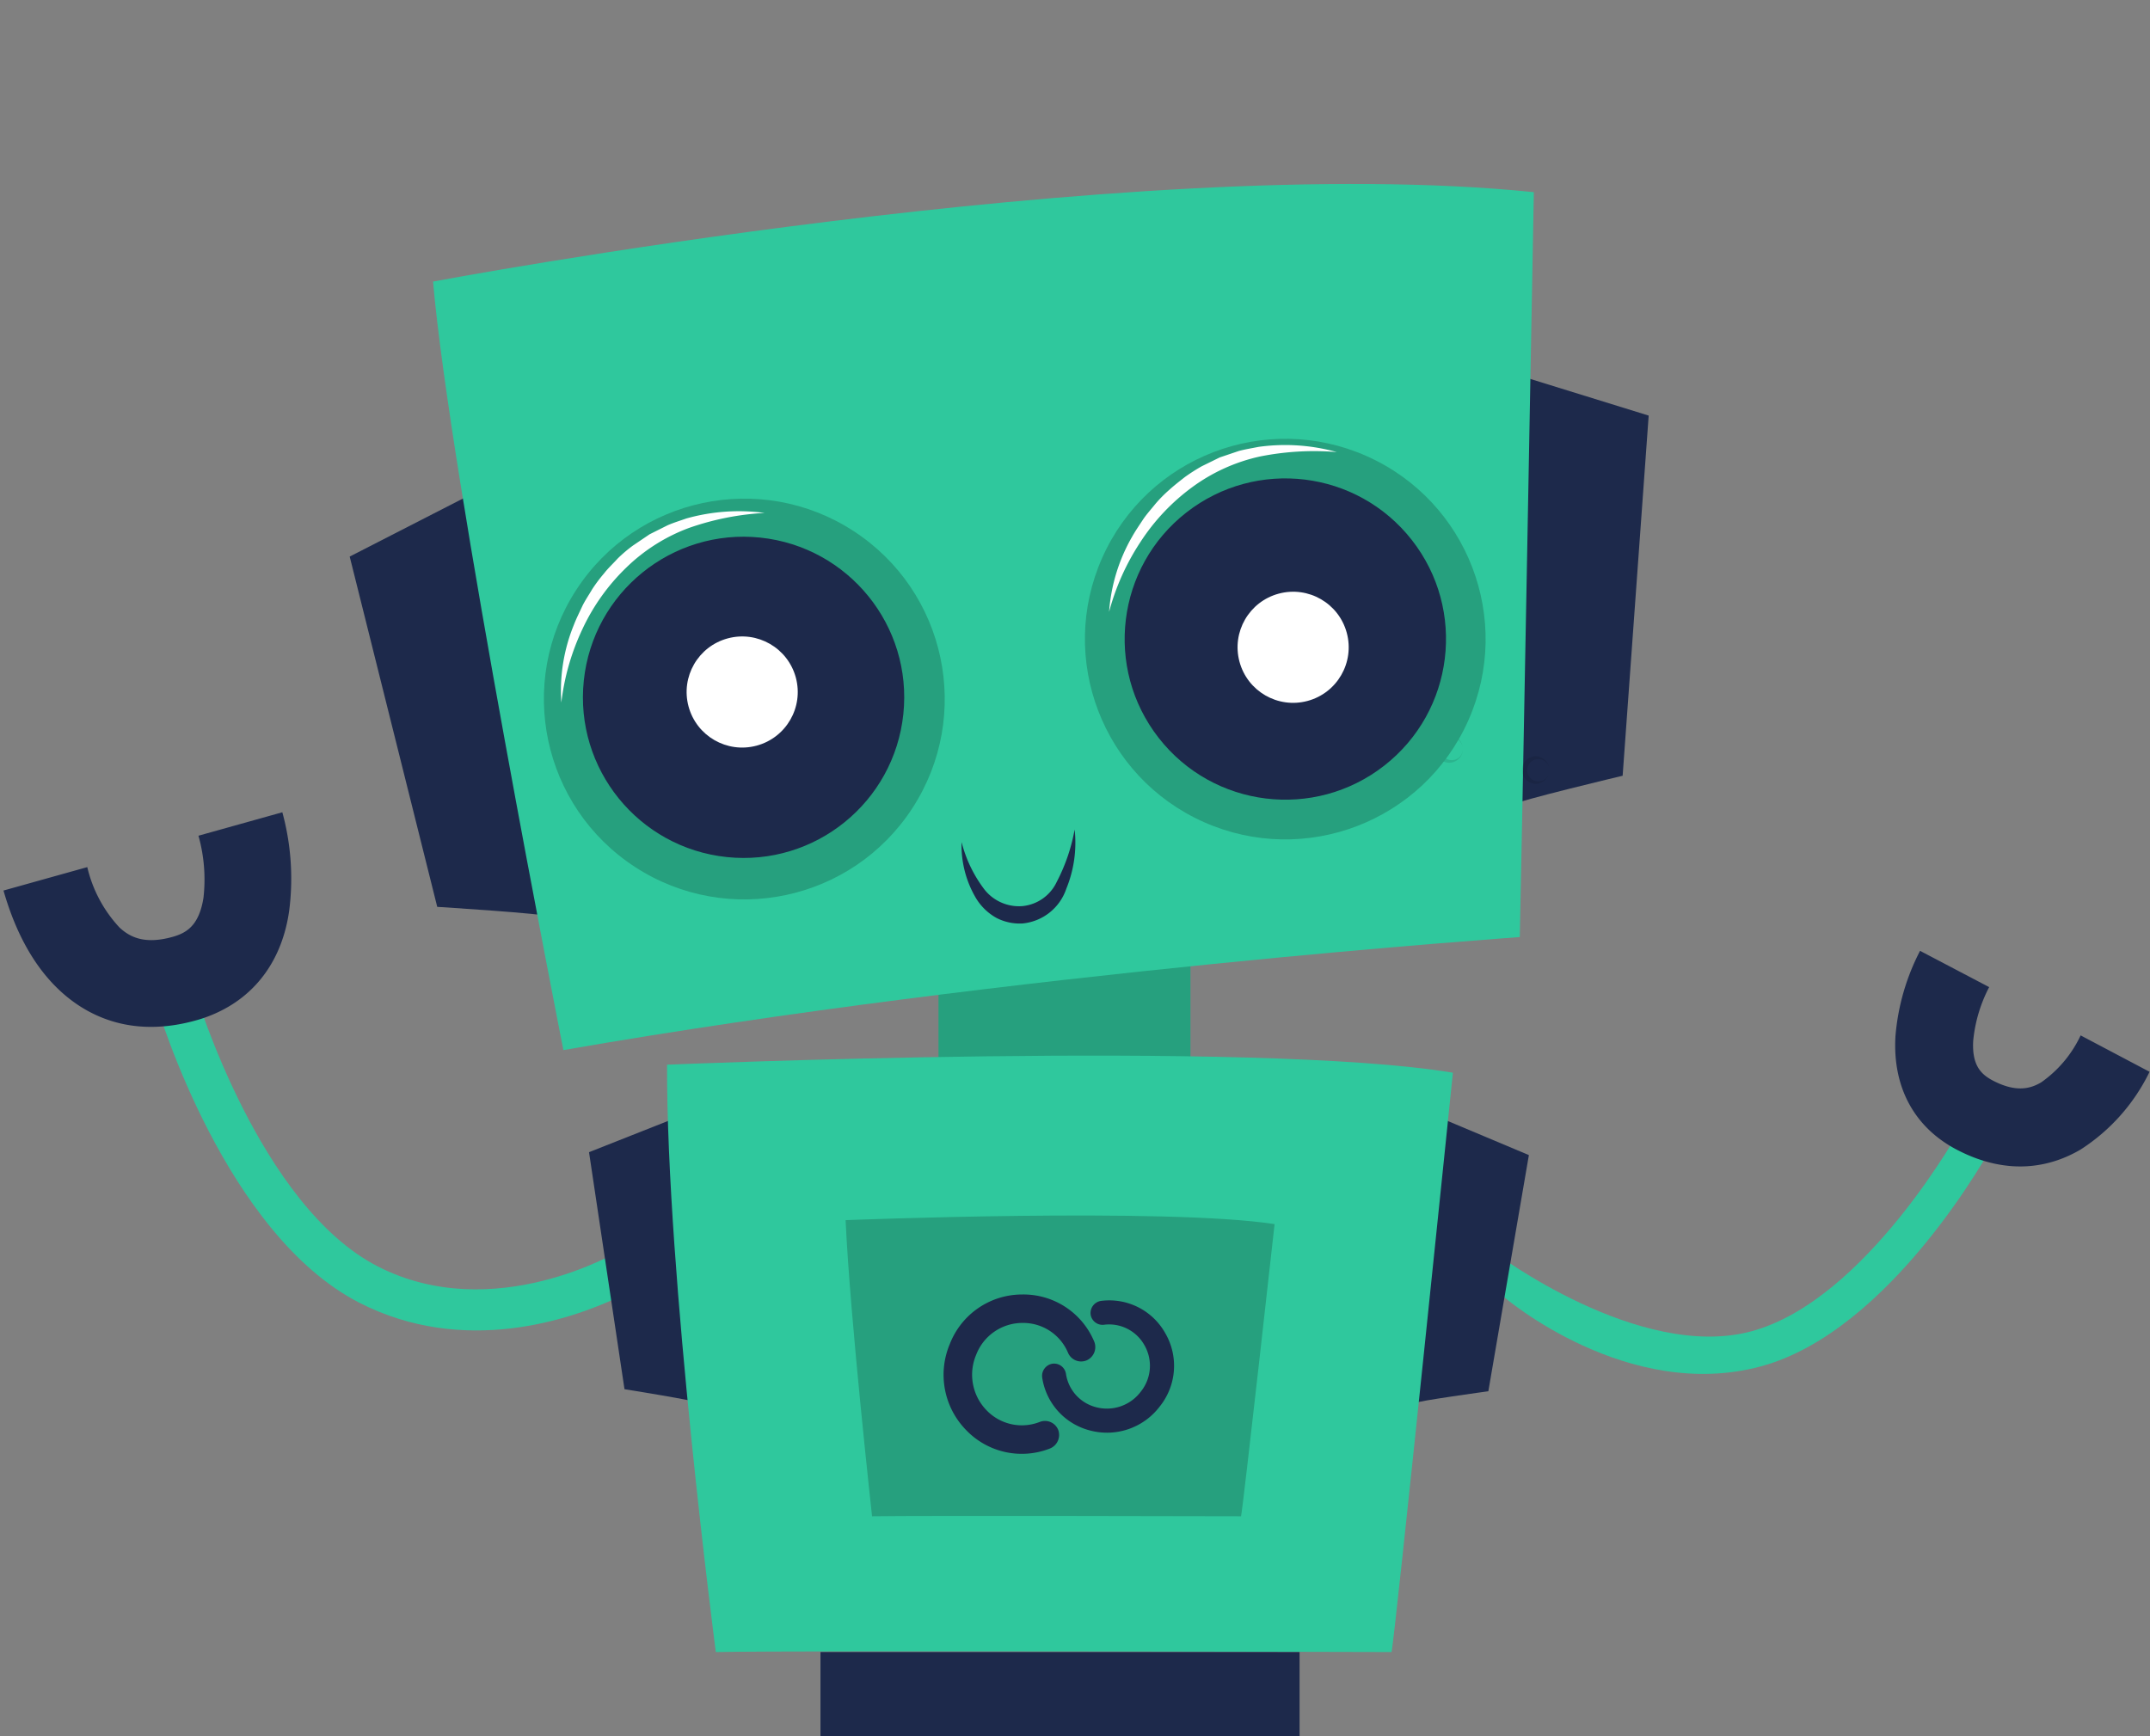 <svg xmlns="http://www.w3.org/2000/svg" width="238.597" height="192.712" viewBox="0 0 238.597 192.712">
  <rect x="0" y="0" width="238.597" height="192.712" fill="#808080" stroke="none"/>
  <g id="Group_604" data-name="Group 604" transform="translate(-39.192 -48.523)">
    <g id="Oops_404_Error_with_a_broken_robot-cuate" data-name="Oops! 404 Error with a broken robot-cuate" transform="matrix(-0.978, 0.208, -0.208, -0.978, 316.98, 232.904)">
      <g id="freepik--Robot--inject-10" transform="matrix(-0.978, -0.208, 0.208, -0.978, 233.383, 238.108)">
        <path id="Path_15158" data-name="Path 15158" d="M0,13.974c.106.1,16.256,12.273,28.745,8.9C41.515,19.435,52.058.2,52.163,0l3.526,1.918c-.465.853-11.466,20.965-25.922,24.858C15.057,30.739,1.459,19.3.965,18.8Z" transform="translate(165.659 124.876)" fill="#2fc89d"/>
        <path id="Path_15160" data-name="Path 15160" d="M2.761,0l7.672,4.027a16.218,16.218,0,0,0-1.77,5.938c-.169,2.821.945,3.78,2.165,4.429,2.68,1.41,4.28.853,5.373.212a13.222,13.222,0,0,0,4.386-5.218l7.651,4.041a21.3,21.3,0,0,1-7.644,8.624c-2.976,1.756-7.757,3.173-13.8,0C2.091,19.569-.307,15.1.032,9.457A25.034,25.034,0,0,1,2.761,0Z" transform="translate(210.358 105.512)" fill="#1d294b"/>
        <rect id="Rectangle_3303" data-name="Rectangle 3303" width="27.969" height="12.198" transform="translate(104.161 107.009)" fill="#26a07e"/>
        <rect id="Rectangle_3307" data-name="Rectangle 3307" width="27.969" height="2.292" transform="translate(104.161 118.942)" fill="#37474f"/>
        <rect id="Rectangle_3308" data-name="Rectangle 3308" width="53.181" height="2.292" transform="translate(91.063 178.479)" fill="#37474f"/>
        <rect id="Rectangle_3312" data-name="Rectangle 3312" width="53.181" height="9.349" transform="translate(91.063 183.362)" fill="#1d294b"/>
        <path id="Path_15088" data-name="Path 15088" d="M11.633,47.62C11.633,47.313,0,43.4,0,43.4L.685,3.324,16.154,0Z" transform="matrix(0.966, -0.259, 0.259, 0.966, 37.282, 58.705)" fill="#1d294b"/>
        <path id="Path_15090" data-name="Path 15090" d="M0,46.258c.079-.3,12.382.047,12.382.047L25.527,8.436,12.137,0Z" transform="matrix(0.966, -0.259, 0.259, 0.966, 156.152, 44.548)" fill="#1d294b"/>
        <path id="Path_15092" data-name="Path 15092" d="M0,86.151S4.324,21.329,8.12,0c0,0,78.306,5.923,120.579,22.054,0,0-21.794,75.707-22.92,79.464C105.763,101.549,50.621,90.688,0,86.151Z" transform="matrix(0.966, -0.259, 0.259, 0.966, 40.213, 33.31)" fill="#2fc89d"/>
        <path id="Path_15099" data-name="Path 15099" d="M3.05,1.525A1.525,1.525,0,1,1,.522.375a1.575,1.575,0,0,1,1.15-.37A1.52,1.52,0,0,1,3.05,1.525Zm0,0A1.26,1.26,0,0,0,2.617.58,1.276,1.276,0,0,0,1.672.3a1.237,1.237,0,1,0,.945,2.174,1.26,1.26,0,0,0,.433-.945Z" transform="translate(140.075 76.885)" opacity="0.1"/>
        <path id="Path_15100" data-name="Path 15100" d="M3.04,1.526A1.52,1.52,0,0,1,.52,2.676,1.575,1.575,0,0,1,0,1.526,1.528,1.528,0,0,1,.512.376,1.575,1.575,0,0,1,1.67.006a1.52,1.52,0,0,1,1.37,1.52Zm0,0A1.252,1.252,0,0,0,2.615.581,1.292,1.292,0,0,0,1.646.329a1.237,1.237,0,0,0,0,2.457A1.284,1.284,0,0,0,2.591,2.5,1.252,1.252,0,0,0,3.04,1.526Z" transform="translate(149.702 79.232)" opacity="0.1"/>
        <path id="Path_15101" data-name="Path 15101" d="M3.048,1.533A1.528,1.528,0,0,1,.52,2.683,1.575,1.575,0,0,1,0,1.533,1.575,1.575,0,0,1,.52.383,1.575,1.575,0,0,1,1.67,0,1.575,1.575,0,0,1,3.048,1.533Zm0,0A1.292,1.292,0,0,0,2.615.587,1.237,1.237,0,1,0,1.67,2.761a1.276,1.276,0,0,0,.945-.284A1.292,1.292,0,0,0,3.048,1.533Z" transform="translate(159.327 81.572)" opacity="0.1"/>
        <path id="Path_15102" data-name="Path 15102" d="M3.045,1.645a1.575,1.575,0,0,1-1.489,1.41A1.575,1.575,0,0,1,.43,2.6,1.536,1.536,0,0,1,.611.306,1.512,1.512,0,0,1,1.785.023,1.575,1.575,0,0,1,3.045,1.645Zm0,0A1.26,1.26,0,0,0,2.683.676a1.237,1.237,0,1,0-.142,1.875A1.26,1.26,0,0,0,3.045,1.645Z" transform="translate(168.939 83.909)" opacity="0.1"/>
        <circle id="Ellipse_588" data-name="Ellipse 588" cx="22.235" cy="22.235" r="22.235" transform="matrix(0.545, -0.839, 0.839, 0.545, 51.835, 84.092)" opacity="0.2"/>
        <circle id="Ellipse_590" data-name="Ellipse 590" cx="22.235" cy="22.235" r="22.235" transform="translate(113.3 82.171) rotate(-66)" fill="#26a07e"/>
        <circle id="Ellipse_592" data-name="Ellipse 592" cx="17.832" cy="17.832" r="17.832" transform="matrix(0.788, -0.616, 0.616, 0.788, 117.627, 67.828)" fill="#1d294b"/>
        <path id="Path_15107" data-name="Path 15107" d="M0,2.271A11.475,11.475,0,0,0,2.056,8.407a6.143,6.143,0,0,0,2.418,2,5.643,5.643,0,0,0,2.914.4,5.7,5.7,0,0,0,4.568-4.184A13.467,13.467,0,0,0,12.421,0a20.267,20.267,0,0,1-1.575,5.933A4.708,4.708,0,0,1,7.215,8.89,4.885,4.885,0,0,1,2.891,7.334,14.667,14.667,0,0,1,0,2.271Z" transform="translate(106.885 91.176) rotate(4)" fill="#1d294b"/>
        <path id="Path_15109" data-name="Path 15109" d="M0,16.148A19.336,19.336,0,0,1,3.56,8.2c.433-.6.929-1.15,1.4-1.717S6.01,5.436,6.537,4.909A16.4,16.4,0,0,1,8.286,3.53c.591-.449,1.244-.788,1.882-1.2a15.32,15.32,0,0,1,2.024-.961L14.3.64l2.19-.449C17.226.08,17.966.057,18.706,0a21.5,21.5,0,0,1,8.538,1.654,30.394,30.394,0,0,0-8.491-.567,19.864,19.864,0,0,0-7.931,2.465A22.952,22.952,0,0,0,4.379,8.87,26.157,26.157,0,0,0,0,16.148Z" transform="matrix(0.966, -0.259, 0.259, 0.966, 58.114, 62.351)" fill="#fff"/>
        <path id="Path_15111" data-name="Path 15111" d="M33.357,51.2C27.663,51.2,15.195,49.92,7.169,39.6-3.071,26.4.616,1.071.773,0L5.231.677c0,.244-3.576,24.487,5.513,36.152,8.869,11.4,24.96,9.774,25.118,9.751l.512,4.482C36.177,51.078,35.074,51.2,33.357,51.2Z" transform="translate(16.635 111.718) rotate(-25)" fill="#2fc89d"/>
        <path id="Path_15113" data-name="Path 15113" d="M16.244,22.306a14.97,14.97,0,0,1-2.489-.2C6.233,20.888,2.91,16.391,1.437,12.831S-.375,4.978.413,0l9.53,1.575a14.73,14.73,0,0,0,.41,7.6c.543,1.307,1.575,2.883,4.931,3.426,1.528.244,3.151.118,4.907-2.489A17.989,17.989,0,0,0,22.6,3.631l9.538,1.575A27.937,27.937,0,0,1,28.2,15.445C25.27,19.943,21.064,22.306,16.244,22.306Z" transform="translate(0 98.991) rotate(-25)" fill="#1d294b"/>
        <path id="Path_15114" data-name="Path 15114" d="M12.019,31.663c0-.2-8.081-1.489-8.081-1.489L0,3.859,9.759,0Z" transform="translate(65.37 124.007)" fill="#1d294b"/>
        <path id="Path_15116" data-name="Path 15116" d="M0,31.6c0-.2,8.1-1.308,8.1-1.308l4.5-26.22L2.914,0Z" transform="translate(157.098 124.117)" fill="#1d294b"/>
        <path id="Path_15118" data-name="Path 15118" d="M0,1.009s65.208-2.78,87.23.89c0,0-6.466,63.089-6.813,64.318,0,0-64.869-.181-75.006,0C5.412,66.178-.078,24.22,0,1.009Z" transform="translate(74.033 117.145)" fill="#2fc89d"/>
        <path id="Path_15119" data-name="Path 15119" d="M0,.514S35.593-.9,47.62.955c0,0-3.536,31.812-3.726,32.435,0,0-35.443-.087-40.957,0C2.946,33.39.512,11.612,0,.514Z" transform="translate(93.851 134.898)" opacity="0.2"/>
        <circle id="Ellipse_595" data-name="Ellipse 595" cx="6.166" cy="6.166" r="6.166" transform="matrix(0.966, -0.259, 0.259, 0.966, 135.976, 67.451)" fill="#fff"/>
        <path id="Path_15110" data-name="Path 15110" d="M0,13.516a19.517,19.517,0,0,1,4.616-7.38c.512-.528,1.079-1.008,1.63-1.5s1.181-.89,1.78-1.331A14.253,14.253,0,0,1,9.948,2.174c.654-.339,1.347-.63,2.032-.922A20.208,20.208,0,0,1,14.106.575L16.3.142,18.533,0c.74,0,1.481.079,2.221.126A21.415,21.415,0,0,1,29,2.93,30.646,30.646,0,0,0,20.667,1.2a19.888,19.888,0,0,0-8.191,1.347A23.2,23.2,0,0,0,5.387,6.915,26.44,26.44,0,0,0,0,13.516Z" transform="matrix(0.966, -0.259, 0.259, 0.966, 119.6, 54.815)" fill="#fff"/>
        <circle id="Ellipse_604" data-name="Ellipse 604" cx="17.832" cy="17.832" r="17.832" transform="translate(62.928 93.237) rotate(-84)" fill="#1d294b"/>
        <circle id="Ellipse_606" data-name="Ellipse 606" cx="6.166" cy="6.166" r="6.166" transform="matrix(0.966, -0.259, 0.259, 0.966, 74.819, 72.416)" fill="#fff"/>
      </g>
    </g>
    <g id="half-circle" transform="matrix(0.616, -0.788, 0.788, 0.616, 153.411, 202.666)">
      <path id="Path_13" data-name="Path 13" d="M12.521.353A1.264,1.264,0,0,0,10.776.346a1.236,1.236,0,0,0-.007,1.745,4.584,4.584,0,0,1,.99,5.069,4.674,4.674,0,0,1-4.393,2.893A4.8,4.8,0,0,1,2.87,7.172a4.611,4.611,0,0,1,.873-5.052A1.236,1.236,0,0,0,3.685.375,1.27,1.27,0,0,0,1.941.433,7.048,7.048,0,0,0,.606,8.155a7.238,7.238,0,0,0,6.759,4.368A7.1,7.1,0,0,0,14.037,8.11,7.016,7.016,0,0,0,12.521.353Z" transform="translate(0 0)" fill="#1d294b" stroke="#1d294b" stroke-width="0.2"/>
    </g>
    <g id="half-circle-2" data-name="half-circle" transform="translate(141.382 205.93) rotate(-68)">
      <path id="Path_13-2" data-name="Path 13" d="M15.011,14.59a1.515,1.515,0,0,1-2.093.008,1.481,1.481,0,0,1-.009-2.093A5.5,5.5,0,0,0,14.1,6.429,5.6,5.6,0,0,0,8.829,2.96,5.759,5.759,0,0,0,3.44,6.415a5.528,5.528,0,0,0,1.047,6.057,1.481,1.481,0,0,1-.069,2.091,1.523,1.523,0,0,1-2.091-.069,8.45,8.45,0,0,1-1.6-9.257A8.677,8.677,0,0,1,8.83,0a8.512,8.512,0,0,1,8,5.29A8.411,8.411,0,0,1,15.011,14.59Z" transform="translate(0 0)" fill="#1d294b" stroke="#1d294b" stroke-width="0.2"/>
    </g>
  </g>
</svg>
